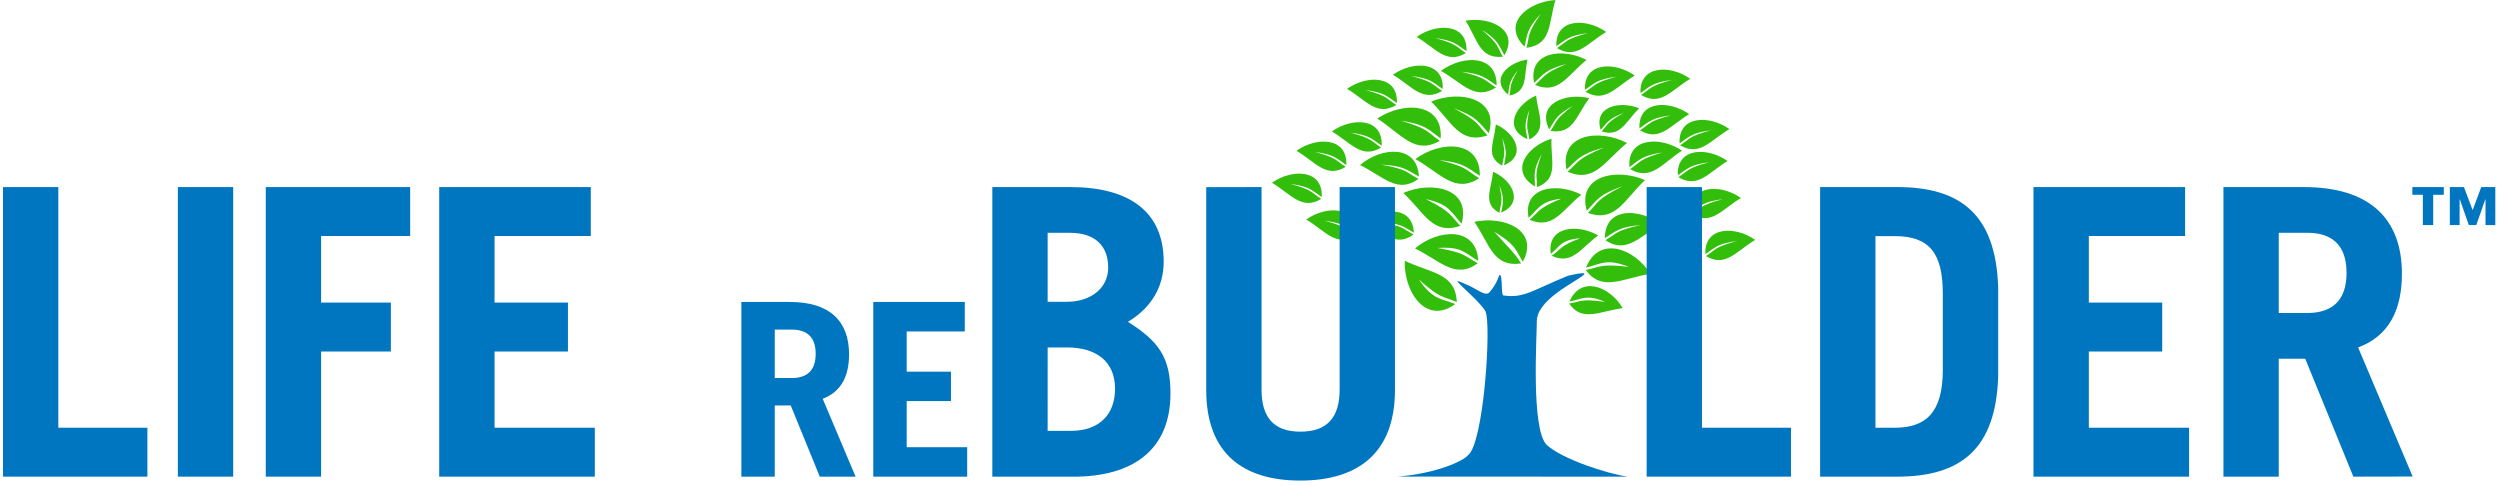 <?xml version="1.0" encoding="UTF-8"?>
<svg xmlns="http://www.w3.org/2000/svg" width="422" height="82" viewBox="0 0 422 82" fill="none">
  <g clip-path="url(#clip0_896_9343)">
    <path fill-rule="evenodd" clip-rule="evenodd" d="M262.563 0.001C261.345 3.939 262.014 7.483 257.668 8.075C258.267 5.9 257.668 5.833 260.104 2.308C257.703 4.915 257.855 5.693 257.341 7.876C253.412 4.02 257.82 0.316 262.563 0.001Z" fill="#32BE0A"></path>
    <path fill-rule="evenodd" clip-rule="evenodd" d="M247.395 3.502C249.429 6.712 249.729 9.985 253.69 9.576C252.628 7.786 253.145 7.599 250.126 5.008C252.888 6.794 252.939 7.514 253.931 9.327C256.464 5.086 251.655 2.759 247.398 3.491L247.395 3.502Z" fill="#32BE0A"></path>
    <path fill-rule="evenodd" clip-rule="evenodd" d="M267.805 10.117C264.537 12.759 263.05 16.031 259.117 14.323C260.864 12.829 260.397 12.475 264.447 10.786C260.945 11.732 260.642 12.452 258.961 13.992C257.903 8.81 263.685 7.969 267.805 10.117Z" fill="#32BE0A"></path>
    <path fill-rule="evenodd" clip-rule="evenodd" d="M268.256 16.568C266.058 19.568 265.56 22.731 261.723 22.093C262.89 20.42 262.385 20.206 265.497 17.868C262.692 19.424 262.591 20.136 261.505 21.84C259.334 17.56 264.163 15.591 268.256 16.568Z" fill="#32BE0A"></path>
    <path fill-rule="evenodd" clip-rule="evenodd" d="M274.651 24.125C270.873 27.179 269.154 30.953 264.609 28.985C266.636 27.238 266.092 26.848 270.772 24.903C266.741 26 266.372 26.829 264.43 28.615C263.224 22.638 269.908 21.67 274.648 24.136L274.651 24.125Z" fill="#32BE0A"></path>
    <path fill-rule="evenodd" clip-rule="evenodd" d="M243.215 11.954C246.903 14.055 248.95 17.047 252.526 14.763C250.541 13.56 250.934 13.136 246.643 12.097C250.25 12.486 250.693 13.152 252.623 14.432C252.736 9.171 246.888 9.238 243.219 11.973L243.215 11.954Z" fill="#32BE0A"></path>
    <path fill-rule="evenodd" clip-rule="evenodd" d="M241.572 17.151C245.031 20.521 246.377 24.427 251.093 22.855C249.249 20.961 249.825 20.599 245.354 18.256C249.245 19.692 249.549 20.552 251.307 22.494C253.089 16.657 246.529 15.101 241.58 17.151H241.572Z" fill="#32BE0A"></path>
    <path fill-rule="evenodd" clip-rule="evenodd" d="M238.92 26.85C243.2 29.278 245.534 32.733 249.678 30.091C247.383 28.702 247.842 28.212 242.881 27.009C247.048 27.465 247.55 28.227 249.791 29.686C249.923 23.609 243.177 23.683 238.92 26.85Z" fill="#32BE0A"></path>
    <path fill-rule="evenodd" clip-rule="evenodd" d="M261.889 23.42C261.737 27.163 263.161 30.171 259.445 31.591C259.469 29.536 258.916 29.602 260.251 25.972C258.737 28.782 259.052 29.439 259.107 31.482C254.706 28.871 257.757 24.673 261.889 23.42Z" fill="#32BE0A"></path>
    <path fill-rule="evenodd" clip-rule="evenodd" d="M277.677 30.401C274.152 33.712 272.735 37.595 268.051 35.946C269.926 34.086 269.358 33.708 273.887 31.44C269.953 32.813 269.65 33.666 267.852 35.584C266.183 29.709 272.767 28.277 277.689 30.401H277.677Z" fill="#32BE0A"></path>
    <path fill-rule="evenodd" clip-rule="evenodd" d="M266.934 32.859C263.646 35.521 262.148 38.804 258.191 37.093C259.95 35.591 259.483 35.229 263.557 33.529C260.012 33.984 259.724 35.205 258.032 36.762C256.985 31.56 262.806 30.715 266.93 32.871L266.934 32.859Z" fill="#32BE0A"></path>
    <path fill-rule="evenodd" clip-rule="evenodd" d="M257.838 10.078C257.204 12.969 257.897 15.475 254.815 16.125C255.115 14.533 254.675 14.521 256.216 11.845C254.659 13.841 254.803 14.389 254.57 15.98C251.512 13.428 254.453 10.533 257.838 10.059V10.078Z" fill="#32BE0A"></path>
    <path fill-rule="evenodd" clip-rule="evenodd" d="M259.3 16.129C259.627 19.424 261.245 21.907 258.16 23.549C257.93 21.747 257.452 21.868 258.16 18.537C257.176 21.164 257.533 21.708 257.837 23.49C253.662 21.681 255.818 17.674 259.281 16.129H259.3Z" fill="#32BE0A"></path>
    <path fill-rule="evenodd" clip-rule="evenodd" d="M248.854 37.43C251.48 41.216 251.993 45.154 256.775 44.469C255.398 42.356 255.024 42.263 252.231 39.123C255.659 41.15 255.764 42.018 257.052 44.181C259.888 38.936 253.962 36.349 248.854 37.446V37.43Z" fill="#32BE0A"></path>
    <path fill-rule="evenodd" clip-rule="evenodd" d="M252.504 21.011C252.197 24.096 250.684 26.423 253.571 27.96C253.785 26.275 254.232 26.404 253.571 23.267C254.497 25.73 254.158 26.236 253.874 27.905C257.784 26.213 255.769 22.458 252.52 21.011H252.504Z" fill="#32BE0A"></path>
    <path fill-rule="evenodd" clip-rule="evenodd" d="M252.032 28.977C251.725 32.066 250.211 34.389 253.095 35.926C253.316 34.241 253.76 34.369 253.095 31.257C254.017 33.716 253.682 34.221 253.402 35.891C257.293 34.198 255.297 30.443 252.048 28.996L252.032 28.977Z" fill="#32BE0A"></path>
    <path fill-rule="evenodd" clip-rule="evenodd" d="M236.885 32.572C240.414 35.88 241.826 39.763 246.511 38.117C244.635 36.253 245.203 35.876 240.674 33.608C244.752 34.498 244.912 35.833 246.709 37.751C248.382 31.876 241.795 30.444 236.873 32.572H236.885Z" fill="#32BE0A"></path>
    <path fill-rule="evenodd" clip-rule="evenodd" d="M269.779 39.735C266.771 41.965 265.32 44.793 261.904 43.159C263.612 42.081 263.118 41.56 266.775 40.21C263.515 40.467 263.332 41.548 261.779 42.86C261.067 38.237 266.227 37.696 269.779 39.747V39.735Z" fill="#32BE0A"></path>
    <path fill-rule="evenodd" clip-rule="evenodd" d="M238.855 41.937C243.135 44.03 245.637 47.224 249.45 44.434C247.143 43.228 247.552 42.726 242.684 41.859C246.793 41.567 247.279 42.758 249.528 44.038C249.248 38.166 242.731 38.637 238.852 41.937H238.855Z" fill="#32BE0A"></path>
    <path fill-rule="evenodd" clip-rule="evenodd" d="M237.123 44.03C236.955 49.334 240.749 54.925 245.644 51.322C243.177 50.33 241.936 50.676 239.511 47.19C243.325 50.571 243.465 49.913 245.908 50.995C245.717 46.073 241.539 46.127 237.123 44.026V44.03Z" fill="#32BE0A"></path>
    <path fill-rule="evenodd" clip-rule="evenodd" d="M280.423 37.918C276.661 39.953 274.533 42.925 270.988 40.544C273.019 39.377 272.63 38.941 276.972 37.988C273.334 38.307 272.871 38.961 270.902 40.19C270.902 34.895 276.801 35.085 280.423 37.918Z" fill="#32BE0A"></path>
    <path fill-rule="evenodd" clip-rule="evenodd" d="M278.566 46.224C273.812 47.003 270.395 49.314 267.672 45.563C270.263 45.077 270.038 44.481 274.952 45.049C271.123 43.54 270.283 44.59 267.726 45.162C269.909 39.653 275.959 41.968 278.574 46.221L278.566 46.224Z" fill="#32BE0A"></path>
    <path fill-rule="evenodd" clip-rule="evenodd" d="M230.25 37.637C233.616 39.283 235.596 41.804 238.6 39.582C236.779 38.633 237.102 38.24 233.269 37.555C236.46 37.711 236.888 38.263 238.662 39.275C238.444 34.645 233.308 35.018 230.25 37.614V37.637Z" fill="#32BE0A"></path>
    <path fill-rule="evenodd" clip-rule="evenodd" d="M229.561 27.856C233.545 29.802 235.887 32.786 239.436 30.191C237.284 29.062 237.665 28.599 233.132 27.79C236.907 27.973 237.412 28.631 239.51 29.817C239.249 24.347 233.175 24.782 229.561 27.872V27.856Z" fill="#32BE0A"></path>
    <path fill-rule="evenodd" clip-rule="evenodd" d="M232.482 20.012C236.603 22.642 238.774 26.21 243.046 23.771C240.828 22.269 241.315 21.802 236.432 20.362C240.572 21.012 241.031 21.79 243.178 23.374C243.645 17.308 236.891 17.055 232.482 20.012Z" fill="#32BE0A"></path>
    <path fill-rule="evenodd" clip-rule="evenodd" d="M283.927 25.439C280.503 27.625 278.702 30.586 275.157 28.551C276.998 27.306 276.597 26.913 280.651 25.723C277.216 26.267 276.827 26.917 275.045 28.221C274.656 23.162 280.266 22.976 283.927 25.427V25.439Z" fill="#32BE0A"></path>
    <path fill-rule="evenodd" clip-rule="evenodd" d="M273.904 52.013C269.939 52.554 267.036 54.41 264.873 51.235C267.032 50.885 266.861 50.383 270.927 50.963C267.9 49.62 267.064 50.484 264.928 50.904C266.873 46.375 271.834 48.422 273.904 52.009V52.013Z" fill="#32BE0A"></path>
    <path fill-rule="evenodd" clip-rule="evenodd" d="M276.674 18.288C274.386 20.576 273.526 23.21 270.351 22.179C271.565 20.895 271.172 20.65 274.145 19.039C271.542 20.039 271.359 20.619 270.199 21.934C268.943 18.043 273.312 16.942 276.674 18.265V18.288Z" fill="#32BE0A"></path>
    <path fill-rule="evenodd" clip-rule="evenodd" d="M275.947 12.752C272.679 14.725 270.912 17.46 267.636 15.476C269.399 14.347 269.029 13.974 272.865 12.947C269.628 13.382 269.247 13.985 267.543 15.164C267.309 10.433 272.577 10.367 275.947 12.752Z" fill="#32BE0A"></path>
    <path fill-rule="evenodd" clip-rule="evenodd" d="M235.121 12.617C238.389 14.59 240.156 17.325 243.432 15.341C241.673 14.217 242.043 13.843 238.203 12.812C241.44 13.244 241.821 13.847 243.525 15.026C243.767 10.299 238.498 10.232 235.121 12.617Z" fill="#32BE0A"></path>
    <path fill-rule="evenodd" clip-rule="evenodd" d="M285.14 19.263C281.872 21.232 280.106 23.971 276.829 21.987C278.592 20.863 278.222 20.489 282.059 19.462C278.822 19.894 278.444 20.497 276.736 21.68C276.503 16.945 281.767 16.878 285.14 19.263Z" fill="#32BE0A"></path>
    <path fill-rule="evenodd" clip-rule="evenodd" d="M239.133 6.226C242.401 8.194 244.164 10.934 247.44 8.949C245.681 7.821 246.051 7.447 242.214 6.42C245.452 6.856 245.829 7.459 247.537 8.638C247.771 3.918 242.514 3.848 239.133 6.226Z" fill="#32BE0A"></path>
    <path fill-rule="evenodd" clip-rule="evenodd" d="M271.122 5.39C267.858 7.362 266.092 10.098 262.815 8.113C264.574 6.989 264.205 6.611 268.041 5.584C264.808 6.02 264.426 6.623 262.718 7.802C262.489 3.071 267.753 3.005 271.122 5.39Z" fill="#32BE0A"></path>
    <path fill-rule="evenodd" clip-rule="evenodd" d="M285.315 13.296C282.051 15.269 280.285 18.004 277.008 16.02C278.767 14.895 278.401 14.522 282.238 13.491C279.001 13.922 278.619 14.529 276.915 15.708C276.693 10.981 281.958 10.915 285.315 13.296Z" fill="#32BE0A"></path>
    <path fill-rule="evenodd" clip-rule="evenodd" d="M291.927 21.789C288.643 23.734 286.869 26.489 283.605 24.513C285.367 23.388 284.998 23.015 288.834 21.987C285.597 22.423 285.216 23.026 283.511 24.205C283.278 19.454 288.546 19.396 291.927 21.789Z" fill="#32BE0A"></path>
    <path fill-rule="evenodd" clip-rule="evenodd" d="M291.619 27.179C288.355 29.151 286.588 31.887 283.312 29.902C285.067 28.774 284.701 28.401 288.538 27.373C285.316 27.813 284.927 28.404 283.219 29.595C282.981 24.864 288.25 24.797 291.619 27.183V27.179Z" fill="#32BE0A"></path>
    <path fill-rule="evenodd" clip-rule="evenodd" d="M293.875 33.422C290.607 35.391 288.844 38.13 285.568 36.146C287.327 35.022 286.961 34.648 290.793 33.621C287.56 34.057 287.179 34.66 285.475 35.839C285.237 31.127 290.502 31.037 293.875 33.422Z" fill="#32BE0A"></path>
    <path fill-rule="evenodd" clip-rule="evenodd" d="M296.274 40.493C293.006 42.466 291.24 45.201 287.963 43.217C289.726 42.093 289.356 41.719 293.193 40.688C289.956 41.12 289.578 41.727 287.87 42.902C287.648 38.175 292.905 38.108 296.274 40.493Z" fill="#32BE0A"></path>
    <path fill-rule="evenodd" clip-rule="evenodd" d="M220.494 37.053C223.759 39.022 225.525 41.761 228.801 39.777C227.046 38.653 227.412 38.279 223.576 37.252C226.809 37.684 227.19 38.291 228.898 39.47C229.132 34.734 223.864 34.668 220.494 37.053Z" fill="#32BE0A"></path>
    <path fill-rule="evenodd" clip-rule="evenodd" d="M224.82 22.18C228.089 24.152 229.855 26.888 233.131 24.904C231.369 23.779 231.738 23.405 227.902 22.374C231.139 22.81 231.52 23.413 233.225 24.592C233.458 19.845 228.194 19.787 224.82 22.18Z" fill="#32BE0A"></path>
    <path fill-rule="evenodd" clip-rule="evenodd" d="M227.387 14.996C230.655 16.969 232.421 19.704 235.698 17.72C233.935 16.592 234.305 16.218 230.468 15.191C233.705 15.623 234.087 16.23 235.791 17.405C236.024 12.677 230.76 12.611 227.387 14.996Z" fill="#32BE0A"></path>
    <path fill-rule="evenodd" clip-rule="evenodd" d="M218.85 25.444C222.118 27.417 223.881 30.152 227.157 28.168C225.394 27.047 225.783 26.674 221.931 25.643C225.168 26.075 225.546 26.681 227.254 27.86C227.487 23.129 222.219 23.063 218.85 25.444Z" fill="#32BE0A"></path>
    <path fill-rule="evenodd" clip-rule="evenodd" d="M214.711 30.849C217.975 32.821 219.742 35.557 223.018 33.572C221.263 32.448 221.629 32.074 217.793 31.043C221.026 31.475 221.407 32.082 223.111 33.261C223.345 28.534 218.077 28.468 214.711 30.849Z" fill="#32BE0A"></path>
    <path fill-rule="evenodd" clip-rule="evenodd" d="M235.904 80.444C242.581 79.934 247.087 77.744 247.752 76.88C250.476 75.04 251.791 54.504 250.736 52.535C250.009 51.181 246.756 48.441 246.044 47.558C245.721 47.169 247.519 48.021 247.519 48.021C249.075 48.605 250.736 50.134 251.409 49.36C252.911 47.648 252.966 46.348 253.184 46.407C253.67 46.527 253.347 49.807 253.767 49.87C257.203 50.387 258.658 49.01 264.662 46.551C264.662 46.551 268.128 45.691 267.327 46.399C265.771 47.749 259.347 50.597 259.413 54.325C259.448 56.27 258.374 72.581 261.109 75.117C263.619 77.452 271.307 79.989 274.794 80.463" fill="#0076C0"></path>
    <path d="M412.512 32.886H410.722V37.99H408.979V32.886H407.205V31.582H412.512V32.886ZM417.384 35.469L418.831 31.578H421.208V37.99H419.555V33.633H419.524L417.998 37.99H416.738L415.212 33.633H415.181V37.99H413.532V31.582H415.913L417.384 35.469Z" fill="#0076C0"></path>
    <path d="M0.508 80.459V31.578H9.846V72.199H24.88V80.459H0.508Z" fill="#0076C0"></path>
    <path d="M30.023 80.459V31.578H39.361V80.459H30.023Z" fill="#0076C0"></path>
    <path d="M44.863 80.459V31.578H69.236V39.838H54.201V51.075H65.979V59.336H54.201V80.459H44.863Z" fill="#0076C0"></path>
    <path d="M74.139 80.459V31.578H99.725V39.838H83.481V51.075H95.869V59.336H83.481V72.199H100.406V80.459H74.139Z" fill="#0076C0"></path>
    <path d="M138.379 80.459L133.477 68.448H130.78V80.459H125.143V50.97H133.313C140.095 50.97 143.321 54.238 143.321 59.794C143.321 63.471 142.013 66.125 138.87 67.311L144.426 80.466L138.379 80.459ZM130.78 63.81H133.683C136.173 63.81 137.687 62.584 137.687 59.724C137.687 56.864 136.173 55.639 133.683 55.639H130.78V63.81Z" fill="#0076C0"></path>
    <path d="M147.412 80.459V50.97H162.855V55.954H153.05V62.736H160.524V67.701H153.05V75.482H163.26V80.466L147.412 80.459Z" fill="#0076C0"></path>
    <path d="M167.504 31.578H180.655C190.674 31.578 196.429 35.776 196.429 44.169C196.429 48.449 194.328 51.951 190.402 54.324C195.545 57.577 197.576 60.285 197.576 66.386C197.576 76.066 191.079 80.467 181.196 80.467H167.504V31.578ZM176.842 50.939H180.091C184.289 50.939 187.063 48.503 187.063 45.184C187.063 41.597 184.966 39.298 180.566 39.298H176.842V50.939ZM176.842 72.728H180.772C185.647 72.728 188.219 69.884 188.219 65.619C188.219 60.95 184.97 58.647 180.095 58.647H176.846L176.842 72.728Z" fill="#0076C0"></path>
    <path d="M212.949 31.578V65.755C212.949 70.425 214.98 72.864 219.517 72.864C224.054 72.864 226.132 70.428 226.132 65.755V31.578H235.47V65.818C235.47 76.584 229.104 81.121 219.494 81.121C209.883 81.121 203.611 76.599 203.611 65.833V31.594L212.949 31.578Z" fill="#0076C0"></path>
    <path d="M277.955 80.459V31.578H287.293V72.199H302.324V80.459H277.955Z" fill="#0076C0"></path>
    <path d="M307.236 31.578H320.236C330.932 31.578 336.889 36.181 337.293 48.503V63.534C336.904 75.856 330.932 80.459 320.236 80.459H307.236V31.578ZM316.574 72.199H319.823C324.971 72.199 327.947 69.763 327.947 62.448V49.585C327.947 42.683 325.648 39.858 319.823 39.858H316.574V72.199Z" fill="#0076C0"></path>
    <path d="M343.252 80.459V31.578H368.842V39.838H352.594V51.075H364.982V59.336H352.594V72.199H369.519V80.459H343.252Z" fill="#0076C0"></path>
    <path d="M397.249 80.459L389.125 60.553H384.654V80.459H375.316V31.578H388.857C400.097 31.578 405.443 36.994 405.443 46.2C405.443 52.293 403.276 56.705 398.051 58.651L407.257 80.44L397.249 80.459ZM384.654 52.834H389.464C393.592 52.834 396.098 50.803 396.098 46.064C396.098 41.325 393.592 39.294 389.464 39.294H384.654V52.834Z" fill="#0076C0"></path>
  </g>
  <defs>
    <clipPath id="clip0_896_9343">
      <rect width="420.7" height="81.136" fill="white" transform="translate(0.5)"></rect>
    </clipPath>
  </defs>
</svg>
